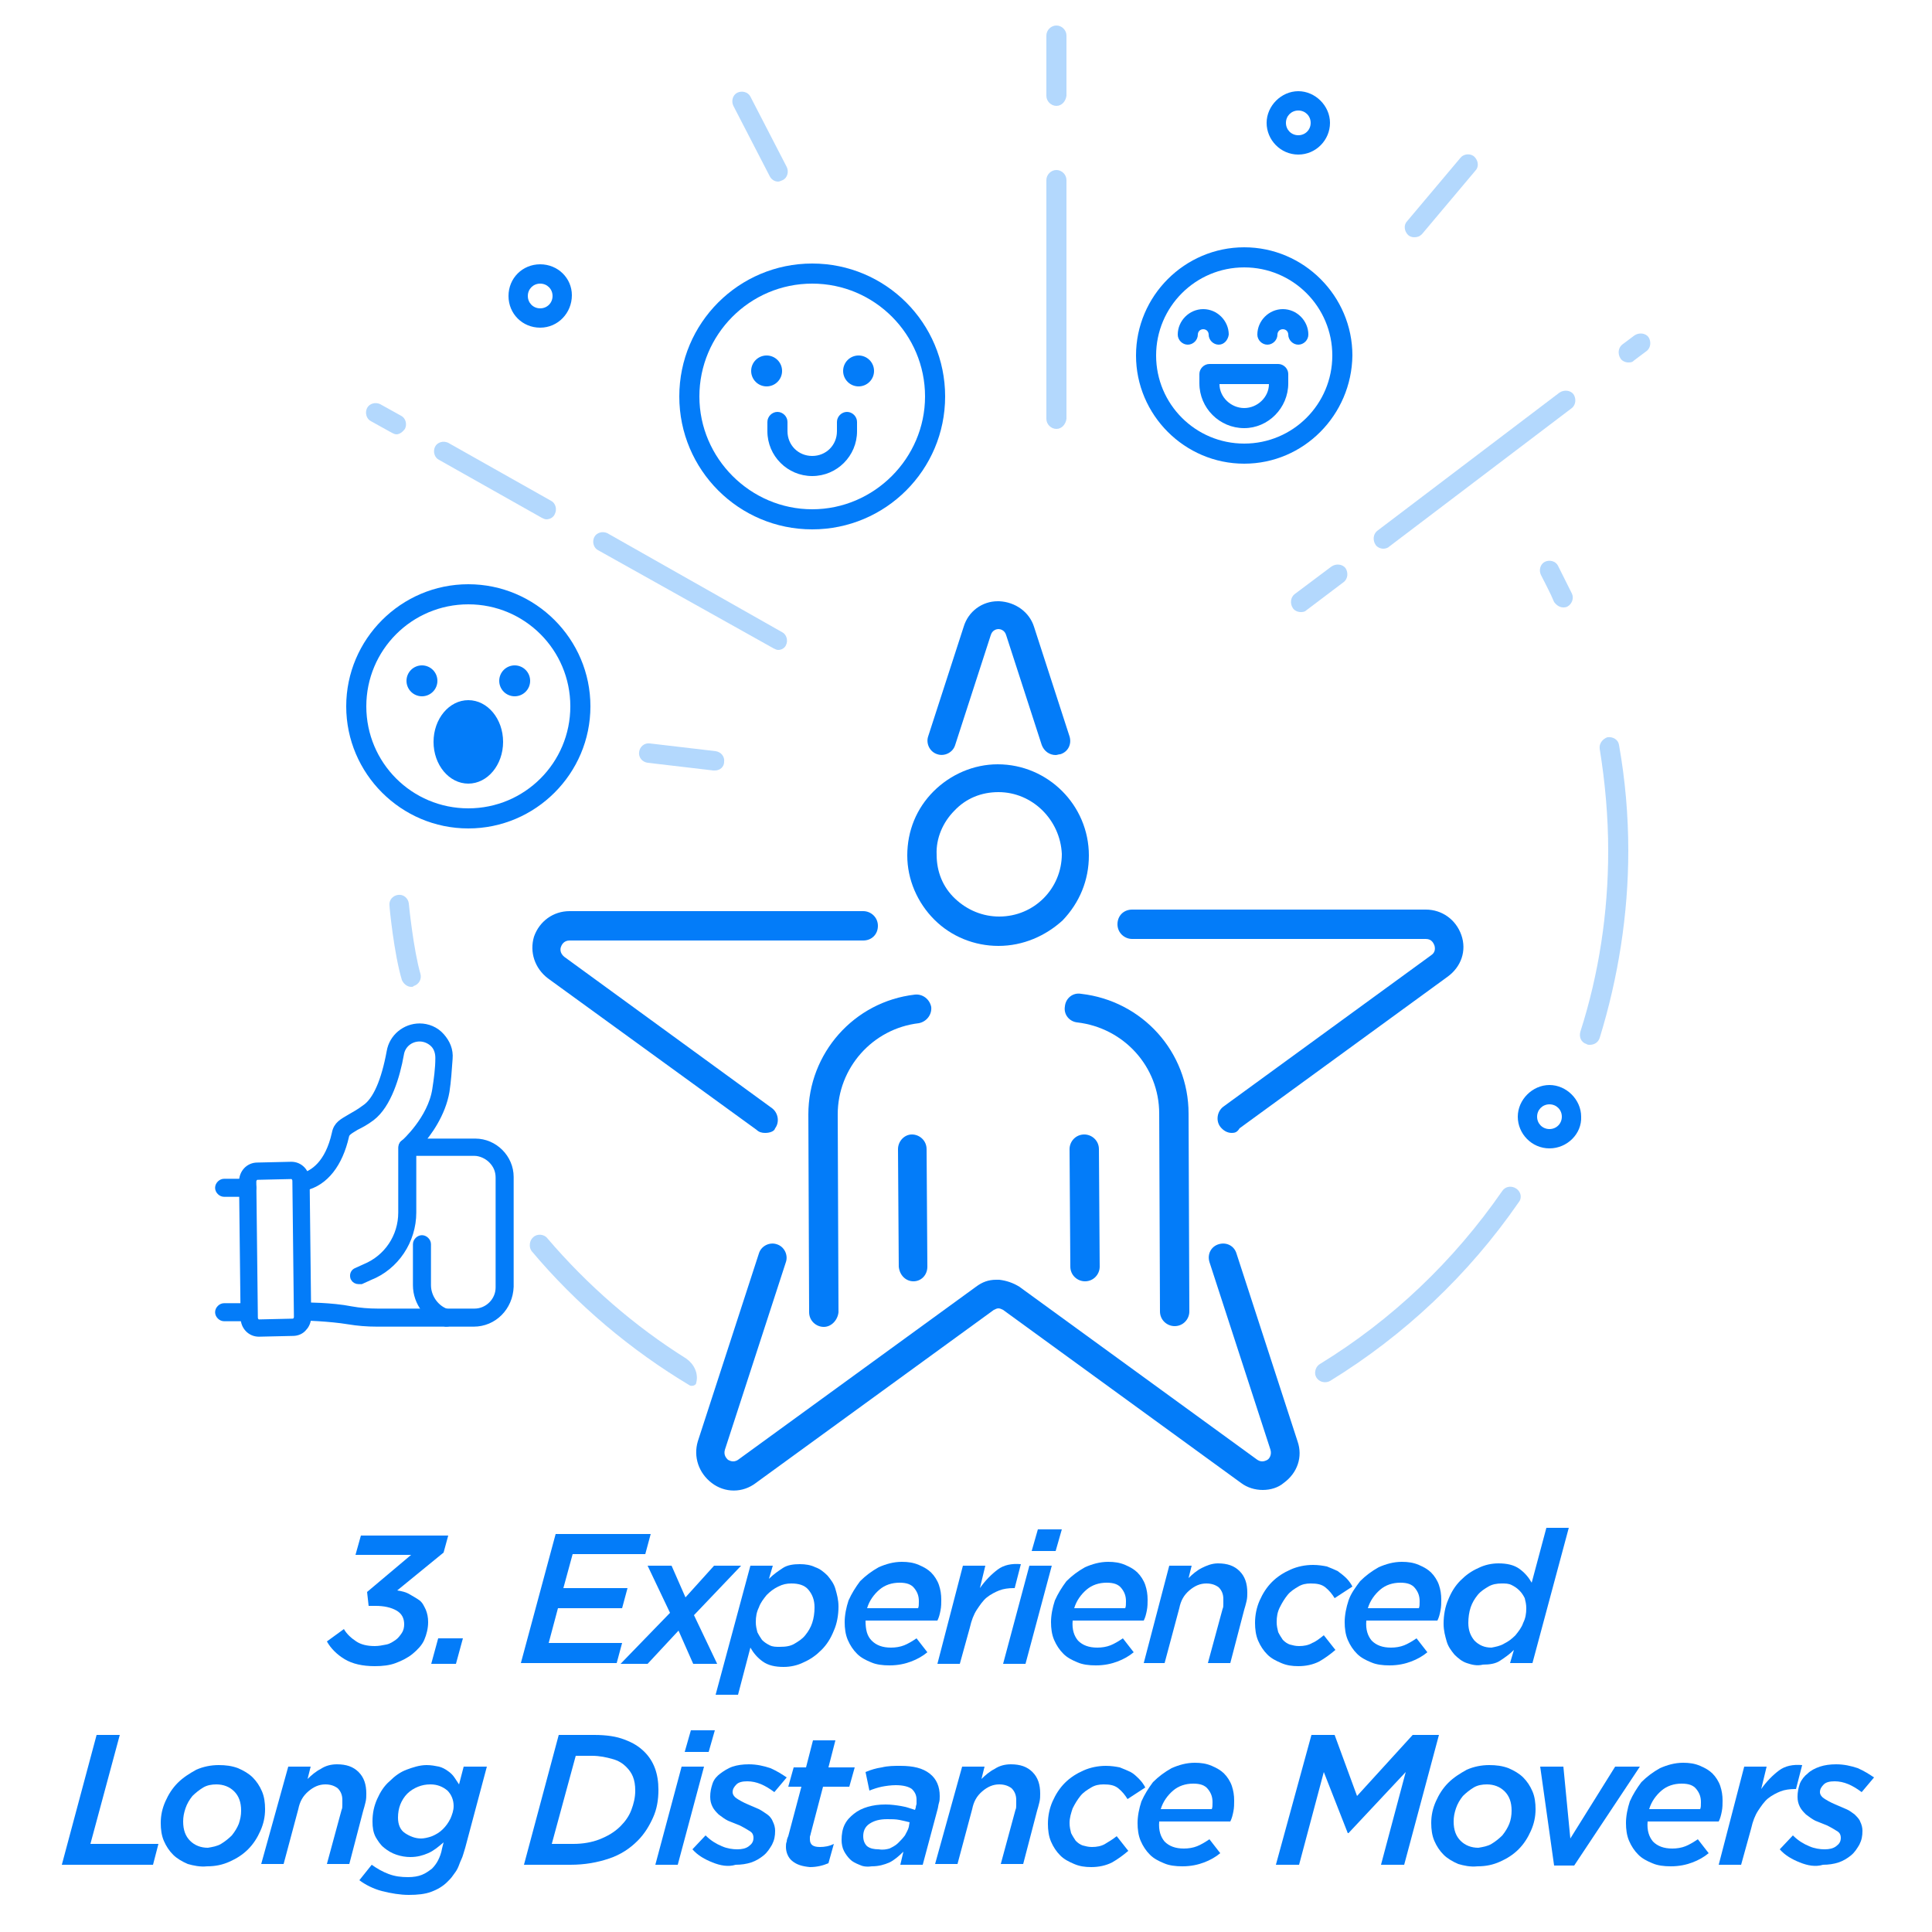 <?xml version="1.0" encoding="utf-8"?>
<!-- Generator: Adobe Illustrator 24.1.1, SVG Export Plug-In . SVG Version: 6.00 Build 0)  -->
<svg version="1.1" id="Layer_1" xmlns="http://www.w3.org/2000/svg" xmlns:xlink="http://www.w3.org/1999/xlink" x="0px" y="0px"
	 viewBox="0 0 250 250" style="enable-background:new 0 0 250 250;" xml:space="preserve">
<style type="text/css">
	.st0{fill:#037CF9;stroke:#037CF9;stroke-width:1.135;stroke-miterlimit:10;}
	.st1{fill:#037CF9;}
	.st2{fill-rule:evenodd;clip-rule:evenodd;fill:#037CF9;}
	.st3{opacity:0.3;fill:#037CF9;enable-background:new    ;}
</style>
<g>
	<g>
		<g>
			<g>
				<path class="st0" d="M61.3,171.1H48.8c-1.3,0-2.5-0.1-3.7-0.3c-2.4-0.4-5.8-0.5-5.8-0.5c-0.3,0-0.6-0.3-0.5-0.6
					c0-0.3,0.3-0.6,0.6-0.6c0,0,0,0,0,0c0.1,0,3.5,0,6,0.5c1.1,0.2,2.3,0.3,3.5,0.3h12.5c1.8,0,3.3-1.5,3.3-3.3v-14.2
					c0-0.9-0.3-1.7-1-2.4c-0.6-0.6-1.5-1-2.3-1h-8.7c-0.2,0-0.4-0.1-0.5-0.4s0-0.5,0.2-0.6c0,0,3.5-3.1,4.1-7
					c0.2-1.3,0.4-2.7,0.4-4.1c0-0.7-0.2-1.4-0.7-1.9c-0.5-0.5-1.2-0.8-1.9-0.8c-1.3,0-2.4,0.9-2.6,2.2c-0.5,2.8-1.6,6.5-3.7,8.1
					c-0.8,0.6-1.4,0.9-2,1.2c-1,0.6-1.3,0.8-1.4,1.3c-0.8,3.5-2.6,5.9-5.2,6.5c-0.3,0.1-0.6-0.1-0.7-0.4c-0.1-0.3,0.1-0.6,0.4-0.7
					c1.5-0.4,3.5-1.7,4.4-5.7c0.2-1.1,0.9-1.4,1.9-2c0.5-0.3,1.1-0.6,1.9-1.2c1.5-1,2.6-3.6,3.3-7.4c0.3-1.8,1.9-3.1,3.7-3.1
					c1,0,2,0.4,2.7,1.2s1.1,1.7,1,2.8c-0.1,1.4-0.2,2.9-0.4,4.2c-0.5,2.9-2.3,5.4-3.5,6.7h7.4l0,0c1.2,0,2.3,0.5,3.1,1.3
					c0.8,0.8,1.3,1.9,1.3,3.1v14.2C65.8,169.1,63.8,171.1,61.3,171.1z"/>
				<path class="st0" d="M33.5,172.4c-1,0-1.8-0.8-1.8-1.9l-0.2-17.6c0-1.1,0.8-1.9,1.8-1.9l4.4-0.1c1,0,1.8,0.8,1.8,1.9l0.2,17.6
					c0,0.5-0.2,1-0.5,1.3c-0.3,0.4-0.8,0.6-1.3,0.6L33.5,172.4L33.5,172.4C33.5,172.4,33.5,172.4,33.5,172.4z M33.5,171.8
					L33.5,171.8L33.5,171.8z M37.7,152L37.7,152l-4.4,0.1c-0.4,0-0.7,0.4-0.7,0.8l0.2,17.6c0,0.4,0.3,0.8,0.7,0.8c0,0,0,0,0,0
					l4.4-0.1c0.2,0,0.3-0.1,0.5-0.2c0.1-0.1,0.2-0.4,0.2-0.6l-0.2-17.6C38.4,152.4,38.1,152,37.7,152z"/>
			</g>
			<path class="st0" d="M32,154.3h-3c-0.3,0-0.6-0.3-0.6-0.6s0.3-0.6,0.6-0.6h3c0.3,0,0.6,0.3,0.6,0.6S32.3,154.3,32,154.3z"/>
			<path class="st0" d="M32,170.4h-3c-0.3,0-0.6-0.3-0.6-0.6s0.3-0.6,0.6-0.6h3c0.3,0,0.6,0.3,0.6,0.6S32.3,170.4,32,170.4z"/>
			<path class="st0" d="M46.4,165.6c-0.2,0-0.4-0.1-0.5-0.3c-0.1-0.3,0-0.6,0.3-0.7l1.1-0.5c2.9-1.2,4.8-4,4.8-7.2v-8.4
				c0-0.3,0.3-0.6,0.6-0.6s0.6,0.3,0.6,0.6v8.4c0,3.6-2.2,6.9-5.5,8.2l-1.1,0.5C46.5,165.6,46.5,165.6,46.4,165.6z"/>
			<path class="st0" d="M57.8,171.1c0,0-0.1,0-0.1,0h0c-2.2-0.6-3.7-2.6-3.7-4.8V161c0-0.3,0.3-0.6,0.6-0.6s0.6,0.3,0.6,0.6v5.3
				c0,1.7,1.2,3.3,2.8,3.7c0.3,0.1,0.5,0.4,0.4,0.7C58.2,170.9,58,171.1,57.8,171.1z"/>
		</g>
	</g>
	<g>
		<g>
			<path class="st1" d="M60.6,107.2c-8.7,0-15.8-7.1-15.8-15.8s7.1-15.8,15.8-15.8c8.7,0,15.8,7.1,15.8,15.8S69.3,107.2,60.6,107.2z
				 M60.6,78.2c-7.3,0-13.2,5.9-13.2,13.2c0,7.3,5.9,13.2,13.2,13.2c7.3,0,13.2-5.9,13.2-13.2S67.9,78.2,60.6,78.2z"/>
			<ellipse class="st2" cx="60.6" cy="96" rx="4.5" ry="5.4"/>
			<circle class="st2" cx="54.6" cy="88.1" r="2"/>
			<circle class="st2" cx="66.6" cy="88.1" r="2"/>
		</g>
		<g>
			<path class="st1" d="M105.1,68.5c-9.5,0-17.2-7.7-17.2-17.2s7.7-17.2,17.2-17.2s17.2,7.7,17.2,17.2S114.6,68.5,105.1,68.5z
				 M105.1,36.7c-8.1,0-14.6,6.6-14.6,14.6s6.6,14.6,14.6,14.6s14.6-6.6,14.6-14.6S113.2,36.7,105.1,36.7z"/>
			<path class="st1" d="M105.1,61.6c-3.2,0-5.8-2.6-5.8-5.8v-1.2c0-0.7,0.6-1.3,1.3-1.3s1.3,0.6,1.3,1.3v1.2c0,1.8,1.4,3.2,3.2,3.2
				c1.8,0,3.2-1.4,3.2-3.2v-1.2c0-0.7,0.6-1.3,1.3-1.3s1.3,0.6,1.3,1.3v1.2C110.9,59,108.3,61.6,105.1,61.6z"/>
			<circle class="st2" cx="99.2" cy="48" r="2"/>
			<circle class="st2" cx="111.1" cy="48" r="2"/>
		</g>
		<path class="st1" d="M161,60c-7.7,0-14-6.3-14-14s6.3-14,14-14c7.7,0,14,6.3,14,14C174.9,53.7,168.7,60,161,60z M161,34.6
			c-6.3,0-11.4,5.1-11.4,11.4c0,6.3,5.1,11.4,11.4,11.4c6.3,0,11.4-5.1,11.4-11.4C172.4,39.7,167.3,34.6,161,34.6z"/>
		<g>
			<path class="st3" d="M100.7,84.1c-0.2,0-0.4-0.1-0.6-0.2L77.4,71.2c-0.6-0.3-0.8-1.1-0.5-1.7c0.3-0.6,1.1-0.8,1.7-0.5l22.6,12.8
				c0.6,0.3,0.8,1.1,0.5,1.7C101.5,83.9,101.1,84.1,100.7,84.1z"/>
			<path class="st3" d="M70.7,67.2c-0.2,0-0.4-0.1-0.6-0.2l-13.3-7.5c-0.6-0.3-0.8-1.1-0.5-1.7c0.3-0.6,1.1-0.8,1.7-0.5l13.3,7.5
				c0.6,0.3,0.8,1.1,0.5,1.7C71.6,67,71.1,67.2,70.7,67.2z"/>
			<path class="st3" d="M51.3,56.2c-0.2,0-0.4-0.1-0.6-0.2l-2.7-1.5c-0.6-0.3-0.8-1.1-0.5-1.7c0.3-0.6,1.1-0.8,1.7-0.5l2.7,1.5
				c0.6,0.3,0.8,1.1,0.5,1.7C52.1,55.9,51.7,56.2,51.3,56.2z"/>
		</g>
		<path class="st3" d="M136.7,55.5c-0.7,0-1.3-0.6-1.3-1.3V23.3c0-0.7,0.6-1.3,1.3-1.3s1.3,0.6,1.3,1.3v30.9
			C137.9,54.9,137.4,55.5,136.7,55.5z"/>
		<path class="st3" d="M136.7,13.7c-0.7,0-1.3-0.6-1.3-1.3V4.6c0-0.7,0.6-1.3,1.3-1.3s1.3,0.6,1.3,1.3v7.8
			C137.9,13.1,137.4,13.7,136.7,13.7z"/>
		<path class="st3" d="M210.7,46.9c-0.4,0-0.8-0.2-1-0.5c-0.4-0.6-0.3-1.4,0.2-1.8l1.6-1.2c0.6-0.4,1.4-0.3,1.8,0.2
			c0.4,0.6,0.3,1.4-0.2,1.8l-1.6,1.2C211.2,46.9,211,46.9,210.7,46.9z"/>
		<path class="st3" d="M179,71c-0.4,0-0.8-0.2-1-0.5c-0.4-0.6-0.3-1.4,0.2-1.8l23.6-17.9c0.6-0.4,1.4-0.3,1.8,0.2
			c0.4,0.6,0.3,1.4-0.2,1.8l-23.6,17.9C179.6,70.9,179.3,71,179,71z"/>
		<path class="st3" d="M168.3,79.2c-0.4,0-0.8-0.2-1-0.5c-0.4-0.6-0.3-1.4,0.2-1.8l4.8-3.6c0.6-0.4,1.4-0.3,1.8,0.2
			c0.4,0.6,0.3,1.4-0.2,1.8L169,79C168.8,79.2,168.5,79.2,168.3,79.2z"/>
		<path class="st3" d="M53.2,127.7c-0.5,0-1-0.4-1.2-0.9c-1-3.3-1.6-9.3-1.6-9.6c-0.1-0.7,0.4-1.3,1.1-1.4c0.7-0.1,1.3,0.4,1.4,1.1
			c0,0.1,0.6,6,1.5,9.1c0.2,0.7-0.2,1.4-0.9,1.6C53.5,127.7,53.3,127.7,53.2,127.7z"/>
		<path class="st3" d="M90.1,178.9c0.3-1.2-0.3-2.4-1.3-3.1c-6.7-4.2-12.8-9.5-18-15.6c-0.4-0.5-1.3-0.6-1.8-0.1
			c-0.5,0.4-0.6,1.3-0.2,1.8c5.8,6.9,12.8,12.8,20.5,17.4C89.7,179.4,90.1,179.2,90.1,178.9C90.1,179,90.1,178.9,90.1,178.9z"/>
		<path class="st3" d="M196.2,153.8c-0.6-0.4-1.4-0.3-1.8,0.3c-6.3,9.1-14.3,16.7-23.6,22.4c-0.5,0.3-0.7,0.9-0.6,1.4c0,0,0,0,0,0
			c0.2,0.8,1.1,1.2,1.9,0.8c9.6-5.9,17.9-13.7,24.4-23.1C197,155,196.8,154.2,196.2,153.8z"/>
		<path class="st3" d="M205.7,135.2c-0.1,0-0.3,0-0.4-0.1c-0.7-0.2-1-0.9-0.8-1.6c2.4-7.5,3.6-15.4,3.6-23.4c0-4.4-0.4-8.9-1.1-13.2
			c-0.1-0.7,0.4-1.3,1-1.5c0.7-0.1,1.4,0.3,1.5,1c0.8,4.5,1.2,9.1,1.2,13.7c0,8.2-1.3,16.4-3.7,24.2
			C206.8,134.9,206.3,135.2,205.7,135.2z"/>
		<path class="st3" d="M202.3,78.6c-0.5,0-0.9-0.3-1.2-0.7c-0.5-1.2-1.1-2.3-1.7-3.5c-0.3-0.6-0.1-1.4,0.5-1.7
			c0.6-0.3,1.4-0.1,1.7,0.5c0.6,1.2,1.2,2.4,1.8,3.6c0.3,0.6,0,1.4-0.6,1.7C202.6,78.6,202.4,78.6,202.3,78.6z"/>
		<path class="st3" d="M183,30.7c-0.3,0-0.6-0.1-0.8-0.3c-0.5-0.5-0.6-1.3-0.1-1.8l6.9-8.2c0.4-0.5,1.3-0.6,1.8-0.1
			c0.5,0.5,0.6,1.3,0.1,1.8l-6.9,8.2C183.7,30.6,183.4,30.7,183,30.7z"/>
		<path class="st3" d="M100.7,23.5c-0.5,0-0.9-0.3-1.1-0.7l-4.7-9.1c-0.3-0.6-0.1-1.4,0.5-1.7c0.6-0.3,1.4-0.1,1.7,0.5l4.7,9.1
			c0.3,0.6,0.1,1.4-0.5,1.7C101.1,23.4,100.8,23.5,100.7,23.5z"/>
		<path class="st1" d="M161,55.4c-3.2,0-5.8-2.6-5.8-5.8v-1.2c0-0.7,0.6-1.3,1.3-1.3h8.9c0.7,0,1.3,0.6,1.3,1.3v1.2
			C166.7,52.8,164.1,55.4,161,55.4z M157.8,49.7c0,1.7,1.5,3.1,3.2,3.1c1.7,0,3.2-1.4,3.2-3.1H157.8z"/>
		<path class="st1" d="M157.7,44.6c-0.7,0-1.3-0.6-1.3-1.3c0-0.4-0.3-0.7-0.7-0.7s-0.7,0.3-0.7,0.7c0,0.7-0.6,1.3-1.3,1.3
			s-1.3-0.6-1.3-1.3c0-1.8,1.5-3.3,3.3-3.3s3.3,1.5,3.3,3.3C158.9,44,158.4,44.6,157.7,44.6z"/>
		<path class="st1" d="M168,44.6c-0.7,0-1.3-0.6-1.3-1.3c0-0.4-0.3-0.7-0.7-0.7s-0.7,0.3-0.7,0.7c0,0.7-0.6,1.3-1.3,1.3
			s-1.3-0.6-1.3-1.3c0-1.8,1.5-3.3,3.3-3.3s3.3,1.5,3.3,3.3C169.3,44,168.7,44.6,168,44.6z"/>
		<path class="st1" d="M200.5,148.6c-2.3,0-4.1-1.9-4.1-4.1s1.9-4.1,4.1-4.1s4.1,1.9,4.1,4.1C204.7,146.7,202.8,148.6,200.5,148.6z
			 M200.5,142.9c-0.9,0-1.6,0.7-1.6,1.6s0.7,1.6,1.6,1.6s1.6-0.7,1.6-1.6S201.4,142.9,200.5,142.9z"/>
		<path class="st1" d="M168,20c-2.3,0-4.1-1.9-4.1-4.1s1.9-4.1,4.1-4.1s4.1,1.9,4.1,4.1S170.3,20,168,20z M168,14.3
			c-0.9,0-1.6,0.7-1.6,1.6c0,0.9,0.7,1.6,1.6,1.6s1.6-0.7,1.6-1.6C169.6,15,168.9,14.3,168,14.3z"/>
		<path class="st1" d="M69.9,42.4c-2.3,0-4.1-1.8-4.1-4.1c0-2.3,1.8-4.1,4.1-4.1S74,36,74,38.2C74,40.5,72.2,42.4,69.9,42.4z
			 M69.9,36.7c-0.9,0-1.6,0.7-1.6,1.6s0.7,1.6,1.6,1.6s1.6-0.7,1.6-1.6S70.8,36.7,69.9,36.7z"/>
		<path class="st3" d="M92.5,99.7c-0.1,0-0.1,0-0.2,0l-8.5-1c-0.7-0.1-1.2-0.7-1.1-1.4c0.1-0.7,0.7-1.2,1.4-1.1l8.5,1
			c0.7,0.1,1.2,0.7,1.1,1.4C93.7,99.2,93.2,99.7,92.5,99.7z"/>
	</g>
	<g>
		<path class="st1" d="M140.4,165.8c-1,0-1.9-0.8-1.9-1.9l-0.1-15.2c0-1,0.8-1.9,1.9-1.9c1,0,1.9,0.8,1.9,1.9l0.1,15.2
			C142.3,164.9,141.5,165.8,140.4,165.8C140.4,165.8,140.4,165.8,140.4,165.8z"/>
		<path class="st1" d="M129.2,122.4c-3.1,0-6.1-1.2-8.3-3.4c-2.2-2.2-3.5-5.2-3.5-8.3c0-3.2,1.2-6.1,3.4-8.3
			c2.2-2.2,5.2-3.5,8.3-3.5c6.5,0,11.8,5.3,11.8,11.8c0,3.2-1.2,6.1-3.4,8.4C135.3,121.1,132.4,122.4,129.2,122.4
			C129.2,122.4,129.2,122.4,129.2,122.4z M129.2,102.5c-2.2,0-4.2,0.8-5.7,2.4c-1.5,1.5-2.4,3.6-2.3,5.7c0,2.2,0.8,4.2,2.4,5.7
			s3.6,2.3,5.7,2.3c4.5,0,8.1-3.6,8.1-8.1C137.2,106.1,133.6,102.5,129.2,102.5z"/>
		<path class="st1" d="M118.2,165.8c-1,0-1.8-0.8-1.9-1.9l-0.1-15.2c0-1,0.8-1.9,1.8-1.9c1,0,1.9,0.8,1.9,1.9l0.1,15.2
			C120,165,119.2,165.8,118.2,165.8L118.2,165.8z"/>
		<path class="st1" d="M106.6,171.7c-1,0-1.9-0.8-1.9-1.9l-0.1-25.6c0-7.9,5.9-14.6,13.8-15.5c1-0.1,1.9,0.6,2.1,1.6
			c0.1,1-0.6,1.9-1.6,2.1c-6,0.7-10.5,5.8-10.5,11.8l0.1,25.6C108.4,170.8,107.6,171.7,106.6,171.7L106.6,171.7z"/>
		<path class="st1" d="M152,171.6c-1,0-1.9-0.8-1.9-1.9l-0.1-25.6c0-6.1-4.6-11.1-10.6-11.8c-1-0.1-1.8-1-1.6-2.1
			c0.1-1,1-1.8,2.1-1.6c7.9,0.9,13.9,7.5,13.9,15.5l0.1,25.6C153.9,170.7,153.1,171.6,152,171.6L152,171.6z"/>
		<path class="st1" d="M99,146.6c-0.4,0-0.8-0.1-1.1-0.4l-27-19.6c-1.7-1.3-2.4-3.4-1.8-5.4c0.7-2,2.5-3.3,4.6-3.3h38
			c1,0,1.9,0.8,1.9,1.9s-0.8,1.9-1.9,1.9h-38c-0.7,0-1,0.5-1.1,0.8c-0.1,0.2-0.2,0.8,0.4,1.3l26.9,19.6c0.8,0.6,1,1.8,0.4,2.6
			C100.2,146.4,99.6,146.6,99,146.6z"/>
		<path class="st1" d="M159.4,146.6c-0.6,0-1.1-0.3-1.5-0.8c-0.6-0.8-0.4-2,0.4-2.6l26.9-19.6c0.6-0.4,0.5-1,0.4-1.3
			c-0.1-0.2-0.3-0.8-1.1-0.8h-38c-1,0-1.9-0.8-1.9-1.9s0.8-1.9,1.9-1.9h38c2.1,0,3.9,1.3,4.6,3.3s0,4.1-1.8,5.4l-26.9,19.6
			C160.1,146.5,159.8,146.6,159.4,146.6z"/>
		<path class="st1" d="M163.4,192.8c-1,0-2-0.3-2.8-0.9l-30.8-22.4c-0.2-0.1-0.4-0.2-0.6-0.2c-0.2,0-0.4,0.1-0.6,0.2l-30.8,22.4
			c-1.7,1.3-4,1.3-5.7,0c-1.7-1.3-2.4-3.4-1.8-5.4l7.9-24.3c0.3-1,1.4-1.5,2.3-1.2c1,0.3,1.5,1.4,1.2,2.3l-7.9,24.3
			c-0.2,0.7,0.2,1.1,0.4,1.3c0.2,0.1,0.7,0.4,1.3,0l30.8-22.4c0.8-0.6,1.6-0.9,2.6-0.9c0.1,0,0.1,0,0.2,0s0.1,0,0.2,0
			c0.9,0.1,1.8,0.4,2.6,0.9l30.8,22.4c0.6,0.4,1.1,0.1,1.3,0s0.6-0.6,0.4-1.3l-7.9-24.3c-0.3-1,0.2-2,1.2-2.3c1-0.3,2,0.2,2.3,1.2
			l7.9,24.3c0.7,2,0,4.1-1.8,5.4C165.4,192.5,164.4,192.8,163.4,192.8z"/>
		<path class="st1" d="M136.6,97.7c-0.8,0-1.5-0.5-1.8-1.3l-4.6-14.2c-0.2-0.7-0.8-0.8-1-0.8c-0.2,0-0.8,0.1-1,0.8l-4.6,14.2
			c-0.3,1-1.4,1.5-2.3,1.2c-1-0.3-1.5-1.4-1.2-2.3l4.6-14.2c0.6-2,2.4-3.3,4.4-3.3c0,0,0.1,0,0.2,0c2.1,0.1,3.9,1.4,4.5,3.3
			l4.6,14.2c0.3,1-0.2,2-1.2,2.3C137,97.6,136.8,97.7,136.6,97.7z"/>
	</g>
</g>
<g>
	<path class="st1" d="M44.6,214.7c-1-0.6-1.8-1.4-2.3-2.3l2.2-1.6c0.4,0.7,1,1.2,1.6,1.6s1.4,0.6,2.4,0.6c0.5,0,1-0.1,1.5-0.2
		s0.9-0.4,1.2-0.6s0.6-0.6,0.8-0.9s0.3-0.7,0.3-1.1c0-0.8-0.3-1.4-1-1.8c-0.7-0.4-1.6-0.6-2.7-0.6h-0.9l-0.2-1.8l5.7-4.8h-7.2
		l0.7-2.5H58l-0.6,2.2l-6,4.9c0.6,0.1,1.1,0.2,1.6,0.5s0.9,0.5,1.3,0.8s0.6,0.8,0.8,1.2c0.2,0.5,0.3,1,0.3,1.6
		c0,0.8-0.2,1.6-0.5,2.3s-0.9,1.3-1.5,1.8c-0.6,0.5-1.4,0.9-2.2,1.2c-0.8,0.3-1.7,0.4-2.7,0.4C46.9,215.6,45.6,215.3,44.6,214.7z"/>
	<path class="st1" d="M56.7,212h3.2l-0.9,3.3h-3.2L56.7,212z"/>
	<path class="st1" d="M71.9,198.5h12.3l-0.7,2.6h-9.4l-1.2,4.4h8.3l-0.7,2.6h-8.3l-1.2,4.5h9.5l-0.7,2.6H67.4L71.9,198.5z"/>
	<path class="st1" d="M86.7,208.7l-2.9-6.1h3.1l1.8,4.1l3.7-4.1h3.5l-6.1,6.4l3,6.3h-3.1l-1.9-4.3l-4,4.3h-3.5L86.7,208.7z"/>
	<path class="st1" d="M97.1,202.6h2.9l-0.5,1.7c0.6-0.6,1.2-1,1.8-1.4c0.6-0.4,1.4-0.5,2.2-0.5c0.7,0,1.4,0.1,2,0.4
		c0.6,0.2,1.1,0.6,1.6,1.1c0.4,0.5,0.8,1,1,1.7s0.4,1.4,0.4,2.3c0,1.1-0.2,2.2-0.6,3.1c-0.4,1-0.9,1.8-1.6,2.5
		c-0.7,0.7-1.4,1.2-2.3,1.6c-0.8,0.4-1.7,0.6-2.6,0.6c-1.1,0-2-0.2-2.7-0.7c-0.7-0.5-1.2-1.1-1.6-1.8l-1.6,6.1h-2.9L97.1,202.6z
		 M102.8,212.7c0.5-0.3,1-0.6,1.4-1.1s0.7-1,0.9-1.6c0.2-0.6,0.3-1.3,0.3-2c0-1-0.3-1.7-0.8-2.3c-0.5-0.6-1.3-0.8-2.2-0.8
		c-0.6,0-1.1,0.1-1.7,0.4c-0.6,0.3-1,0.6-1.5,1.1c-0.4,0.5-0.8,1-1,1.6c-0.3,0.6-0.4,1.2-0.4,1.9c0,0.5,0.1,0.9,0.2,1.3
		c0.2,0.4,0.4,0.7,0.6,1c0.3,0.3,0.6,0.5,1,0.7s0.8,0.2,1.3,0.2C101.7,213.1,102.3,213,102.8,212.7z"/>
	<path class="st1" d="M112.8,212.3c0.6,0.6,1.4,0.9,2.5,0.9c0.6,0,1.2-0.1,1.7-0.3c0.5-0.2,1-0.5,1.6-0.9l1.4,1.8
		c-0.6,0.5-1.3,0.9-2.1,1.2c-0.8,0.3-1.7,0.5-2.8,0.5c-0.9,0-1.7-0.1-2.4-0.4c-0.7-0.3-1.3-0.6-1.8-1.1c-0.5-0.5-0.9-1.1-1.2-1.8
		c-0.3-0.7-0.4-1.5-0.4-2.3c0-0.9,0.2-1.9,0.5-2.8c0.4-0.9,0.9-1.7,1.5-2.5c0.7-0.7,1.5-1.3,2.4-1.8c0.9-0.4,1.9-0.7,3-0.7
		c0.8,0,1.5,0.1,2.2,0.4s1.2,0.6,1.6,1c0.4,0.4,0.8,1,1,1.6c0.2,0.6,0.3,1.2,0.3,1.9c0,0.4,0,0.9-0.1,1.4c-0.1,0.5-0.2,0.9-0.4,1.3
		H112C112,210.9,112.2,211.7,112.8,212.3z M118.8,208.1c0.1-0.2,0.1-0.5,0.1-0.9c0-0.7-0.2-1.2-0.6-1.7c-0.4-0.5-1-0.7-1.9-0.7
		c-1,0-1.9,0.3-2.6,0.9s-1.3,1.4-1.6,2.4H118.8z"/>
	<path class="st1" d="M124.6,202.6h2.9l-0.7,2.9c0.7-1,1.5-1.8,2.3-2.4c0.8-0.6,1.8-0.8,3-0.7l-0.8,3.1h-0.2c-0.6,0-1.3,0.1-1.8,0.3
		s-1.1,0.5-1.6,0.9c-0.5,0.4-0.9,1-1.3,1.6c-0.4,0.6-0.7,1.4-0.9,2.3l-1.3,4.7h-2.9L124.6,202.6z"/>
	<path class="st1" d="M133.2,202.6h2.9l-3.4,12.7h-2.9L133.2,202.6z M134.3,197.9h3.1l-0.8,2.8h-3.1L134.3,197.9z"/>
	<path class="st1" d="M139.5,212.3c0.6,0.6,1.4,0.9,2.5,0.9c0.6,0,1.2-0.1,1.7-0.3c0.5-0.2,1-0.5,1.6-0.9l1.4,1.8
		c-0.6,0.5-1.3,0.9-2.1,1.2c-0.8,0.3-1.7,0.5-2.8,0.5c-0.9,0-1.7-0.1-2.4-0.4c-0.7-0.3-1.3-0.6-1.8-1.1c-0.5-0.5-0.9-1.1-1.2-1.8
		c-0.3-0.7-0.4-1.5-0.4-2.3c0-0.9,0.2-1.9,0.5-2.8c0.4-0.9,0.9-1.7,1.5-2.5c0.7-0.7,1.5-1.3,2.4-1.8c0.9-0.4,1.9-0.7,3-0.7
		c0.8,0,1.5,0.1,2.2,0.4s1.2,0.6,1.6,1c0.4,0.4,0.8,1,1,1.6s0.3,1.2,0.3,1.9c0,0.4,0,0.9-0.1,1.4s-0.2,0.9-0.4,1.3h-9.2
		C138.7,210.9,139,211.7,139.5,212.3z M145.6,208.1c0.1-0.2,0.1-0.5,0.1-0.9c0-0.7-0.2-1.2-0.6-1.7c-0.4-0.5-1-0.7-1.9-0.7
		c-1,0-1.9,0.3-2.6,0.9c-0.7,0.6-1.3,1.4-1.6,2.4H145.6z"/>
	<path class="st1" d="M151.3,202.6h2.9l-0.4,1.6c0.5-0.5,1.1-1,1.7-1.3s1.3-0.6,2.1-0.6c1.2,0,2.1,0.3,2.8,1c0.7,0.7,1,1.6,1,2.8
		c0,0.3,0,0.7-0.1,1.1c-0.1,0.4-0.2,0.8-0.3,1.1l-1.8,6.9h-2.9l1.9-7c0.1-0.2,0.1-0.4,0.1-0.7c0-0.2,0-0.4,0-0.6
		c0-0.6-0.2-1.1-0.6-1.5c-0.4-0.3-0.9-0.5-1.6-0.5c-0.8,0-1.5,0.3-2.2,0.9s-1.1,1.3-1.3,2.3l-1.9,7.1H148L151.3,202.6z"/>
	<path class="st1" d="M165.8,215.2c-0.7-0.3-1.3-0.6-1.8-1.1c-0.5-0.5-0.9-1.1-1.2-1.8c-0.3-0.7-0.4-1.5-0.4-2.3c0-1,0.2-2,0.6-2.9
		c0.4-0.9,0.9-1.7,1.6-2.4s1.5-1.2,2.4-1.6c0.9-0.4,1.9-0.6,2.9-0.6c0.7,0,1.3,0.1,1.8,0.2c0.5,0.2,1,0.4,1.4,0.6
		c0.4,0.3,0.8,0.6,1.1,0.9c0.3,0.3,0.6,0.7,0.8,1.1l-2.3,1.5c-0.3-0.5-0.7-1-1.2-1.4c-0.5-0.4-1.1-0.5-1.9-0.5
		c-0.6,0-1.1,0.1-1.6,0.4c-0.5,0.3-1,0.6-1.4,1.1c-0.4,0.5-0.7,1-1,1.6s-0.4,1.2-0.4,1.9c0,0.5,0.1,0.9,0.2,1.3
		c0.2,0.4,0.4,0.7,0.6,1c0.3,0.3,0.6,0.5,0.9,0.6c0.4,0.1,0.7,0.2,1.2,0.2c0.6,0,1.2-0.1,1.7-0.4c0.5-0.2,1-0.6,1.5-1l1.5,1.9
		c-0.7,0.6-1.4,1.1-2.1,1.5c-0.8,0.4-1.7,0.6-2.7,0.6C167.2,215.6,166.5,215.5,165.8,215.2z"/>
	<path class="st1" d="M177.5,212.3c0.6,0.6,1.4,0.9,2.5,0.9c0.6,0,1.2-0.1,1.7-0.3c0.5-0.2,1-0.5,1.6-0.9l1.4,1.8
		c-0.6,0.5-1.3,0.9-2.1,1.2s-1.7,0.5-2.8,0.5c-0.9,0-1.7-0.1-2.4-0.4c-0.7-0.3-1.3-0.6-1.8-1.1c-0.5-0.5-0.9-1.1-1.2-1.8
		c-0.3-0.7-0.4-1.5-0.4-2.3c0-0.9,0.2-1.9,0.5-2.8s0.9-1.7,1.5-2.5c0.7-0.7,1.5-1.3,2.4-1.8c0.9-0.4,1.9-0.7,3-0.7
		c0.8,0,1.5,0.1,2.2,0.4s1.2,0.6,1.6,1c0.4,0.4,0.8,1,1,1.6c0.2,0.6,0.3,1.2,0.3,1.9c0,0.4,0,0.9-0.1,1.4c-0.1,0.5-0.2,0.9-0.4,1.3
		h-9.2C176.7,210.9,177,211.7,177.5,212.3z M183.6,208.1c0.1-0.2,0.1-0.5,0.1-0.9c0-0.7-0.2-1.2-0.6-1.7c-0.4-0.5-1-0.7-1.9-0.7
		c-1,0-1.9,0.3-2.6,0.9c-0.7,0.6-1.3,1.4-1.6,2.4H183.6z"/>
	<path class="st1" d="M189.8,215.2c-0.6-0.2-1.1-0.6-1.6-1.1c-0.4-0.5-0.8-1-1-1.7c-0.2-0.7-0.4-1.4-0.4-2.3c0-1.1,0.2-2.2,0.6-3.1
		c0.4-1,0.9-1.8,1.6-2.5c0.7-0.7,1.4-1.2,2.3-1.6c0.8-0.4,1.7-0.6,2.6-0.6c1.1,0,2,0.2,2.7,0.7c0.7,0.5,1.2,1.1,1.6,1.8l1.9-7.1h2.9
		l-4.7,17.5h-2.9l0.5-1.7c-0.6,0.6-1.2,1-1.8,1.4c-0.6,0.4-1.4,0.5-2.2,0.5C191.1,215.6,190.4,215.4,189.8,215.2z M194.6,212.7
		c0.6-0.3,1-0.6,1.5-1.1c0.4-0.5,0.8-1,1-1.6c0.3-0.6,0.4-1.2,0.4-1.9c0-0.5-0.1-0.9-0.2-1.3c-0.2-0.4-0.4-0.7-0.7-1s-0.6-0.5-1-0.7
		c-0.4-0.2-0.8-0.2-1.3-0.2c-0.6,0-1.2,0.1-1.7,0.4c-0.5,0.3-1,0.6-1.4,1.1c-0.4,0.5-0.7,1-0.9,1.6c-0.2,0.6-0.3,1.3-0.3,2
		c0,1,0.3,1.7,0.8,2.3c0.6,0.6,1.3,0.9,2.2,0.9C193.5,213.1,194.1,213,194.6,212.7z"/>
	<path class="st1" d="M12.5,224.5h3l-3.8,14.1h8.8l-0.7,2.7H8L12.5,224.5z"/>
	<path class="st1" d="M24.3,241.2c-0.7-0.3-1.4-0.7-1.9-1.2c-0.5-0.5-0.9-1.1-1.2-1.8c-0.3-0.7-0.4-1.5-0.4-2.3c0-1,0.2-1.9,0.6-2.8
		c0.4-0.9,0.9-1.7,1.6-2.4c0.7-0.7,1.5-1.2,2.4-1.7c0.9-0.4,1.9-0.6,2.9-0.6c0.9,0,1.7,0.1,2.5,0.4c0.7,0.3,1.4,0.7,1.9,1.2
		c0.5,0.5,0.9,1.1,1.2,1.8c0.3,0.7,0.4,1.5,0.4,2.3c0,1-0.2,1.9-0.6,2.8c-0.4,0.9-0.9,1.7-1.6,2.4c-0.7,0.7-1.5,1.2-2.4,1.6
		c-0.9,0.4-1.8,0.6-2.9,0.6C25.9,241.6,25,241.4,24.3,241.2z M28.6,238.6c0.5-0.3,1-0.7,1.4-1.1c0.4-0.5,0.7-1,0.9-1.5
		c0.2-0.6,0.3-1.1,0.3-1.7c0-1.1-0.3-1.9-0.9-2.5c-0.6-0.6-1.4-0.9-2.3-0.9c-0.6,0-1.2,0.1-1.7,0.4c-0.5,0.3-1,0.7-1.4,1.1
		c-0.4,0.5-0.7,1-0.9,1.6c-0.2,0.6-0.3,1.1-0.3,1.7c0,1.1,0.3,1.9,0.9,2.5s1.4,0.9,2.3,0.9C27.5,239,28.1,238.9,28.6,238.6z"/>
	<path class="st1" d="M37.3,228.6h2.9l-0.4,1.6c0.5-0.5,1.1-1,1.7-1.3c0.6-0.4,1.3-0.6,2.1-0.6c1.2,0,2.1,0.3,2.8,1
		c0.7,0.7,1,1.6,1,2.8c0,0.3,0,0.7-0.1,1.1c-0.1,0.4-0.2,0.8-0.3,1.1l-1.8,6.9h-2.9l1.9-7c0.1-0.2,0.1-0.4,0.1-0.7
		c0-0.2,0-0.4,0-0.6c0-0.6-0.2-1.1-0.6-1.5c-0.4-0.3-0.9-0.5-1.6-0.5c-0.8,0-1.5,0.3-2.2,0.9s-1.1,1.3-1.3,2.3l-1.9,7.1h-2.9
		L37.3,228.6z"/>
	<path class="st1" d="M49.4,244.7c-1.1-0.3-2.1-0.8-2.9-1.4l1.6-2c0.7,0.5,1.4,0.9,2.2,1.2c0.8,0.3,1.6,0.4,2.5,0.4
		c0.7,0,1.3-0.1,1.8-0.3c0.5-0.2,0.9-0.5,1.3-0.8c0.3-0.3,0.6-0.7,0.8-1.1s0.4-0.9,0.5-1.5l0.2-0.8c-0.7,0.6-1.3,1.1-2,1.4
		c-0.7,0.3-1.4,0.5-2.3,0.5c-0.6,0-1.2-0.1-1.8-0.3c-0.6-0.2-1.1-0.5-1.6-0.9c-0.5-0.4-0.8-0.9-1.1-1.4c-0.3-0.6-0.4-1.2-0.4-2
		c0-1.1,0.2-2,0.6-2.9c0.4-0.9,0.9-1.7,1.6-2.3c0.7-0.7,1.4-1.2,2.2-1.5s1.7-0.6,2.6-0.6c0.6,0,1.1,0.1,1.6,0.2
		c0.4,0.1,0.8,0.3,1.2,0.6c0.3,0.2,0.6,0.5,0.8,0.8c0.2,0.3,0.4,0.6,0.6,0.9l0.6-2.3H63l-2.8,10.5c-0.2,0.6-0.3,1.1-0.5,1.5
		c-0.2,0.4-0.3,0.8-0.5,1.2s-0.4,0.6-0.6,0.9c-0.2,0.3-0.4,0.5-0.7,0.8c-0.6,0.6-1.3,1-2.1,1.3c-0.8,0.3-1.8,0.4-2.9,0.4
		C51.8,245.2,50.6,245,49.4,244.7z M55.9,237.6c0.5-0.2,1-0.5,1.4-0.9c0.4-0.4,0.7-0.8,1-1.4c0.2-0.5,0.4-1,0.4-1.6
		c0-0.8-0.3-1.5-0.8-2c-0.6-0.5-1.3-0.8-2.2-0.8c-0.6,0-1.1,0.1-1.6,0.3c-0.5,0.2-1,0.5-1.4,0.9c-0.4,0.4-0.7,0.9-0.9,1.4
		s-0.3,1.1-0.3,1.7c0,0.9,0.3,1.6,0.9,2c0.6,0.4,1.3,0.7,2.1,0.7C54.8,237.9,55.4,237.8,55.9,237.6z"/>
	<path class="st1" d="M72.3,224.5h4.6c1.6,0,2.9,0.2,3.9,0.6c1.1,0.4,1.9,0.9,2.6,1.6c1.2,1.2,1.8,2.8,1.8,4.9
		c0,1.3-0.2,2.5-0.7,3.6c-0.5,1.1-1.1,2.1-2,3c-1,1-2.2,1.8-3.7,2.3c-1.5,0.5-3.1,0.8-5,0.8h-6L72.3,224.5z M74.2,238.6
		c1.2,0,2.4-0.2,3.4-0.6c1-0.4,1.9-0.9,2.7-1.7c0.6-0.6,1.1-1.3,1.4-2.1c0.3-0.8,0.5-1.6,0.5-2.5c0-0.7-0.1-1.3-0.3-1.8
		s-0.5-0.9-0.9-1.3c-0.4-0.4-1-0.8-1.8-1c-0.7-0.2-1.6-0.4-2.6-0.4h-2.1l-3.1,11.4H74.2z"/>
	<path class="st1" d="M88.2,228.6h2.9l-3.4,12.7h-2.9L88.2,228.6z M89.4,223.9h3.1l-0.8,2.8h-3.1L89.4,223.9z"/>
	<path class="st1" d="M92.2,241c-1-0.4-1.9-0.9-2.6-1.7l1.7-1.8c0.7,0.7,1.4,1.1,2.1,1.4c0.7,0.3,1.4,0.4,2,0.4
		c0.6,0,1.1-0.1,1.5-0.4c0.4-0.3,0.6-0.6,0.6-1.1c0-0.3-0.1-0.6-0.4-0.8c-0.3-0.2-0.8-0.5-1.4-0.8c-0.5-0.2-1-0.4-1.5-0.6
		c-0.4-0.2-0.8-0.5-1.2-0.8c-0.3-0.3-0.6-0.6-0.8-1c-0.2-0.4-0.3-0.8-0.3-1.3c0-0.6,0.1-1.1,0.3-1.7s0.6-1,1-1.3s1-0.7,1.6-0.9
		c0.6-0.2,1.3-0.3,2.1-0.3c1,0,1.9,0.2,2.8,0.5c0.9,0.4,1.5,0.8,2.1,1.2l-1.6,1.9c-1.2-0.9-2.3-1.4-3.5-1.4c-0.6,0-1.1,0.1-1.4,0.4
		c-0.3,0.3-0.5,0.6-0.5,1c0,0.3,0.2,0.6,0.5,0.8c0.3,0.2,0.8,0.5,1.5,0.8c0.5,0.2,0.9,0.4,1.4,0.6c0.4,0.2,0.8,0.5,1.1,0.7
		s0.6,0.6,0.7,0.9c0.2,0.4,0.3,0.8,0.3,1.2c0,0.7-0.1,1.2-0.4,1.8c-0.3,0.5-0.6,1-1.1,1.4s-1,0.7-1.6,0.9c-0.6,0.2-1.3,0.3-2,0.3
		C94.2,241.6,93.2,241.4,92.2,241z"/>
	<path class="st1" d="M102.5,240.8c-0.5-0.4-0.8-1.1-0.8-1.8c0-0.2,0-0.5,0.1-0.7c0-0.2,0.1-0.5,0.2-0.7l1.7-6.4H102l0.7-2.5h1.6
		l0.9-3.5h2.9l-0.9,3.5h3.4l-0.7,2.5h-3.4l-1.6,6.1c0,0.1-0.1,0.3-0.1,0.4c0,0.1,0,0.2,0,0.3c0,0.7,0.4,1,1.3,1
		c0.6,0,1.2-0.1,1.8-0.4l-0.7,2.5c-0.7,0.3-1.5,0.5-2.4,0.5C103.8,241.5,103.1,241.3,102.5,240.8z"/>
	<path class="st1" d="M111.2,241.3c-0.5-0.2-0.9-0.4-1.2-0.7c-0.3-0.3-0.6-0.7-0.8-1.1s-0.3-0.9-0.3-1.4c0-0.7,0.1-1.4,0.4-2
		c0.3-0.6,0.7-1,1.2-1.4c0.5-0.4,1.1-0.7,1.8-0.9c0.7-0.2,1.4-0.3,2.3-0.3c0.7,0,1.4,0.1,2,0.2c0.6,0.1,1.2,0.3,1.8,0.5l0.1-0.3
		c0-0.2,0.1-0.4,0.1-0.5c0-0.1,0-0.3,0-0.5c0-0.6-0.2-1-0.6-1.4c-0.4-0.3-1.1-0.5-2.1-0.5c-0.6,0-1.3,0.1-1.8,0.2s-1.1,0.3-1.6,0.5
		l-0.5-2.4c0.7-0.3,1.4-0.5,2.1-0.6c0.8-0.2,1.6-0.2,2.4-0.2c1.7,0,2.9,0.3,3.8,1c0.9,0.7,1.3,1.7,1.3,2.9c0,0.3,0,0.6-0.1,0.9
		s-0.1,0.6-0.2,0.9l-1.9,7.1h-2.9l0.4-1.7c-0.6,0.6-1.2,1.1-1.8,1.4c-0.7,0.3-1.4,0.5-2.3,0.5C112.1,241.6,111.6,241.5,111.2,241.3z
		 M115.1,239.2c0.4-0.2,0.8-0.4,1.1-0.7c0.3-0.3,0.6-0.6,0.9-1c0.2-0.4,0.4-0.7,0.5-1.1l0.1-0.6c-0.4-0.1-0.8-0.2-1.3-0.3
		c-0.5-0.1-1-0.1-1.6-0.1c-1,0-1.7,0.2-2.3,0.6c-0.6,0.4-0.8,1-0.8,1.6c0,0.6,0.2,1,0.5,1.3c0.4,0.3,0.9,0.4,1.5,0.4
		C114.3,239.4,114.7,239.3,115.1,239.2z"/>
	<path class="st1" d="M124.5,228.6h2.9l-0.4,1.6c0.5-0.5,1.1-1,1.7-1.3c0.6-0.4,1.3-0.6,2.1-0.6c1.2,0,2.1,0.3,2.8,1s1,1.6,1,2.8
		c0,0.3,0,0.7-0.1,1.1c-0.1,0.4-0.2,0.8-0.3,1.1l-1.8,6.9h-2.9l1.9-7c0.1-0.2,0.1-0.4,0.1-0.7c0-0.2,0-0.4,0-0.6
		c0-0.6-0.2-1.1-0.6-1.5c-0.4-0.3-0.9-0.5-1.6-0.5c-0.8,0-1.5,0.3-2.2,0.9s-1.1,1.3-1.3,2.3l-1.9,7.1h-2.9L124.5,228.6z"/>
	<path class="st1" d="M139,241.2c-0.7-0.3-1.3-0.6-1.8-1.1c-0.5-0.5-0.9-1.1-1.2-1.8c-0.3-0.7-0.4-1.5-0.4-2.3c0-1,0.2-2,0.6-2.9
		c0.4-0.9,0.9-1.7,1.6-2.4c0.7-0.7,1.5-1.2,2.4-1.6c0.9-0.4,1.9-0.6,2.9-0.6c0.7,0,1.3,0.1,1.8,0.2c0.5,0.2,1,0.4,1.4,0.6
		s0.8,0.6,1.1,0.9c0.3,0.3,0.6,0.7,0.8,1.1l-2.3,1.5c-0.3-0.5-0.7-1-1.2-1.4c-0.5-0.4-1.1-0.5-1.9-0.5c-0.6,0-1.1,0.1-1.6,0.4
		c-0.5,0.3-1,0.6-1.4,1.1c-0.4,0.5-0.7,1-1,1.6c-0.2,0.6-0.4,1.2-0.4,1.9c0,0.5,0.1,0.9,0.2,1.3c0.2,0.4,0.4,0.7,0.6,1
		c0.3,0.3,0.6,0.5,0.9,0.6c0.4,0.1,0.7,0.2,1.2,0.2c0.6,0,1.2-0.1,1.7-0.4s1-0.6,1.5-1l1.5,1.9c-0.7,0.6-1.4,1.1-2.1,1.5
		c-0.8,0.4-1.7,0.6-2.7,0.6C140.4,241.6,139.7,241.5,139,241.2z"/>
	<path class="st1" d="M150.7,238.3c0.6,0.6,1.4,0.9,2.5,0.9c0.6,0,1.2-0.1,1.7-0.3c0.5-0.2,1-0.5,1.6-0.9l1.4,1.8
		c-0.6,0.5-1.3,0.9-2.1,1.2c-0.8,0.3-1.7,0.5-2.8,0.5c-0.9,0-1.7-0.1-2.4-0.4c-0.7-0.3-1.3-0.6-1.8-1.1c-0.5-0.5-0.9-1.1-1.2-1.8
		c-0.3-0.7-0.4-1.5-0.4-2.3c0-0.9,0.2-1.9,0.5-2.8c0.4-0.9,0.9-1.7,1.5-2.5c0.7-0.7,1.5-1.3,2.4-1.8c0.9-0.4,1.9-0.7,3-0.7
		c0.8,0,1.5,0.1,2.2,0.4s1.2,0.6,1.6,1c0.4,0.4,0.8,1,1,1.6s0.3,1.2,0.3,1.9c0,0.4,0,0.9-0.1,1.4s-0.2,0.9-0.4,1.3h-9.2
		C149.9,236.9,150.2,237.7,150.7,238.3z M156.8,234.1c0.1-0.2,0.1-0.5,0.1-0.9c0-0.7-0.2-1.2-0.6-1.7c-0.4-0.5-1-0.7-1.9-0.7
		c-1,0-1.9,0.3-2.6,0.9c-0.7,0.6-1.3,1.4-1.6,2.4H156.8z"/>
	<path class="st1" d="M169.7,224.5h3l2.9,7.9l7.2-7.9h3.4l-4.5,16.8h-3l3.2-12l-7.4,7.9h-0.1l-3.1-7.9l-3.2,12h-3L169.7,224.5z"/>
	<path class="st1" d="M188.7,241.2c-0.7-0.3-1.4-0.7-1.9-1.2c-0.5-0.5-0.9-1.1-1.2-1.8s-0.4-1.5-0.4-2.3c0-1,0.2-1.9,0.6-2.8
		c0.4-0.9,0.9-1.7,1.6-2.4c0.7-0.7,1.5-1.2,2.4-1.7c0.9-0.4,1.9-0.6,2.9-0.6c0.9,0,1.7,0.1,2.5,0.4c0.7,0.3,1.4,0.7,1.9,1.2
		c0.5,0.5,0.9,1.1,1.2,1.8s0.4,1.5,0.4,2.3c0,1-0.2,1.9-0.6,2.8c-0.4,0.9-0.9,1.7-1.6,2.4c-0.7,0.7-1.5,1.2-2.4,1.6
		c-0.9,0.4-1.8,0.6-2.9,0.6C190.2,241.6,189.4,241.4,188.7,241.2z M193,238.6c0.5-0.3,1-0.7,1.4-1.1c0.4-0.5,0.7-1,0.9-1.5
		s0.3-1.1,0.3-1.7c0-1.1-0.3-1.9-0.9-2.5c-0.6-0.6-1.4-0.9-2.3-0.9c-0.6,0-1.2,0.1-1.7,0.4s-1,0.7-1.4,1.1c-0.4,0.5-0.7,1-0.9,1.6
		c-0.2,0.6-0.3,1.1-0.3,1.7c0,1.1,0.3,1.9,0.9,2.5c0.6,0.6,1.4,0.9,2.3,0.9C191.9,239,192.5,238.9,193,238.6z"/>
	<path class="st1" d="M199.3,228.6h3l0.9,9.3l5.8-9.3h3.2l-8.5,12.8h-2.6L199.3,228.6z"/>
	<path class="st1" d="M213.9,238.3c0.6,0.6,1.4,0.9,2.5,0.9c0.6,0,1.2-0.1,1.7-0.3c0.5-0.2,1-0.5,1.6-0.9l1.4,1.8
		c-0.6,0.5-1.3,0.9-2.1,1.2c-0.8,0.3-1.7,0.5-2.8,0.5c-0.9,0-1.7-0.1-2.4-0.4c-0.7-0.3-1.3-0.6-1.8-1.1c-0.5-0.5-0.9-1.1-1.2-1.8
		c-0.3-0.7-0.4-1.5-0.4-2.3c0-0.9,0.2-1.9,0.5-2.8c0.4-0.9,0.9-1.7,1.5-2.5c0.7-0.7,1.5-1.3,2.4-1.8c0.9-0.4,1.9-0.7,3-0.7
		c0.8,0,1.5,0.1,2.2,0.4s1.2,0.6,1.6,1c0.4,0.4,0.8,1,1,1.6s0.3,1.2,0.3,1.9c0,0.4,0,0.9-0.1,1.4s-0.2,0.9-0.4,1.3h-9.2
		C213.1,236.9,213.4,237.7,213.9,238.3z M220,234.1c0.1-0.2,0.1-0.5,0.1-0.9c0-0.7-0.2-1.2-0.6-1.7c-0.4-0.5-1-0.7-1.9-0.7
		c-1,0-1.9,0.3-2.6,0.9c-0.7,0.6-1.3,1.4-1.6,2.4H220z"/>
	<path class="st1" d="M225.7,228.6h2.9l-0.7,2.9c0.7-1,1.5-1.8,2.3-2.4c0.8-0.6,1.8-0.8,3-0.7l-0.8,3.1h-0.2c-0.6,0-1.3,0.1-1.8,0.3
		s-1.1,0.5-1.6,0.9c-0.5,0.4-0.9,1-1.3,1.6c-0.4,0.6-0.7,1.4-0.9,2.3l-1.3,4.7h-2.9L225.7,228.6z"/>
	<path class="st1" d="M232.9,241c-1-0.4-1.9-0.9-2.6-1.7l1.7-1.8c0.7,0.7,1.4,1.1,2.1,1.4c0.7,0.3,1.4,0.4,2,0.4
		c0.6,0,1.1-0.1,1.5-0.4c0.4-0.3,0.6-0.6,0.6-1.1c0-0.3-0.1-0.6-0.4-0.8c-0.3-0.2-0.8-0.5-1.4-0.8c-0.5-0.2-1-0.4-1.5-0.6
		c-0.4-0.2-0.8-0.5-1.2-0.8c-0.3-0.3-0.6-0.6-0.8-1c-0.2-0.4-0.3-0.8-0.3-1.3c0-0.6,0.1-1.1,0.3-1.7c0.2-0.5,0.6-1,1-1.3
		c0.4-0.4,1-0.7,1.6-0.9c0.6-0.2,1.3-0.3,2.1-0.3c1,0,1.9,0.2,2.8,0.5c0.9,0.4,1.5,0.8,2.1,1.2l-1.6,1.9c-1.2-0.9-2.3-1.4-3.5-1.4
		c-0.6,0-1.1,0.1-1.4,0.4c-0.3,0.3-0.5,0.6-0.5,1c0,0.3,0.2,0.6,0.5,0.8c0.3,0.2,0.8,0.5,1.5,0.8c0.5,0.2,0.9,0.4,1.4,0.6
		s0.8,0.5,1.1,0.7c0.3,0.3,0.6,0.6,0.7,0.9c0.2,0.4,0.3,0.8,0.3,1.2c0,0.7-0.1,1.2-0.4,1.8c-0.3,0.5-0.6,1-1.1,1.4s-1,0.7-1.6,0.9
		c-0.6,0.2-1.3,0.3-2,0.3C234.9,241.6,233.9,241.4,232.9,241z"/>
</g>
</svg>
